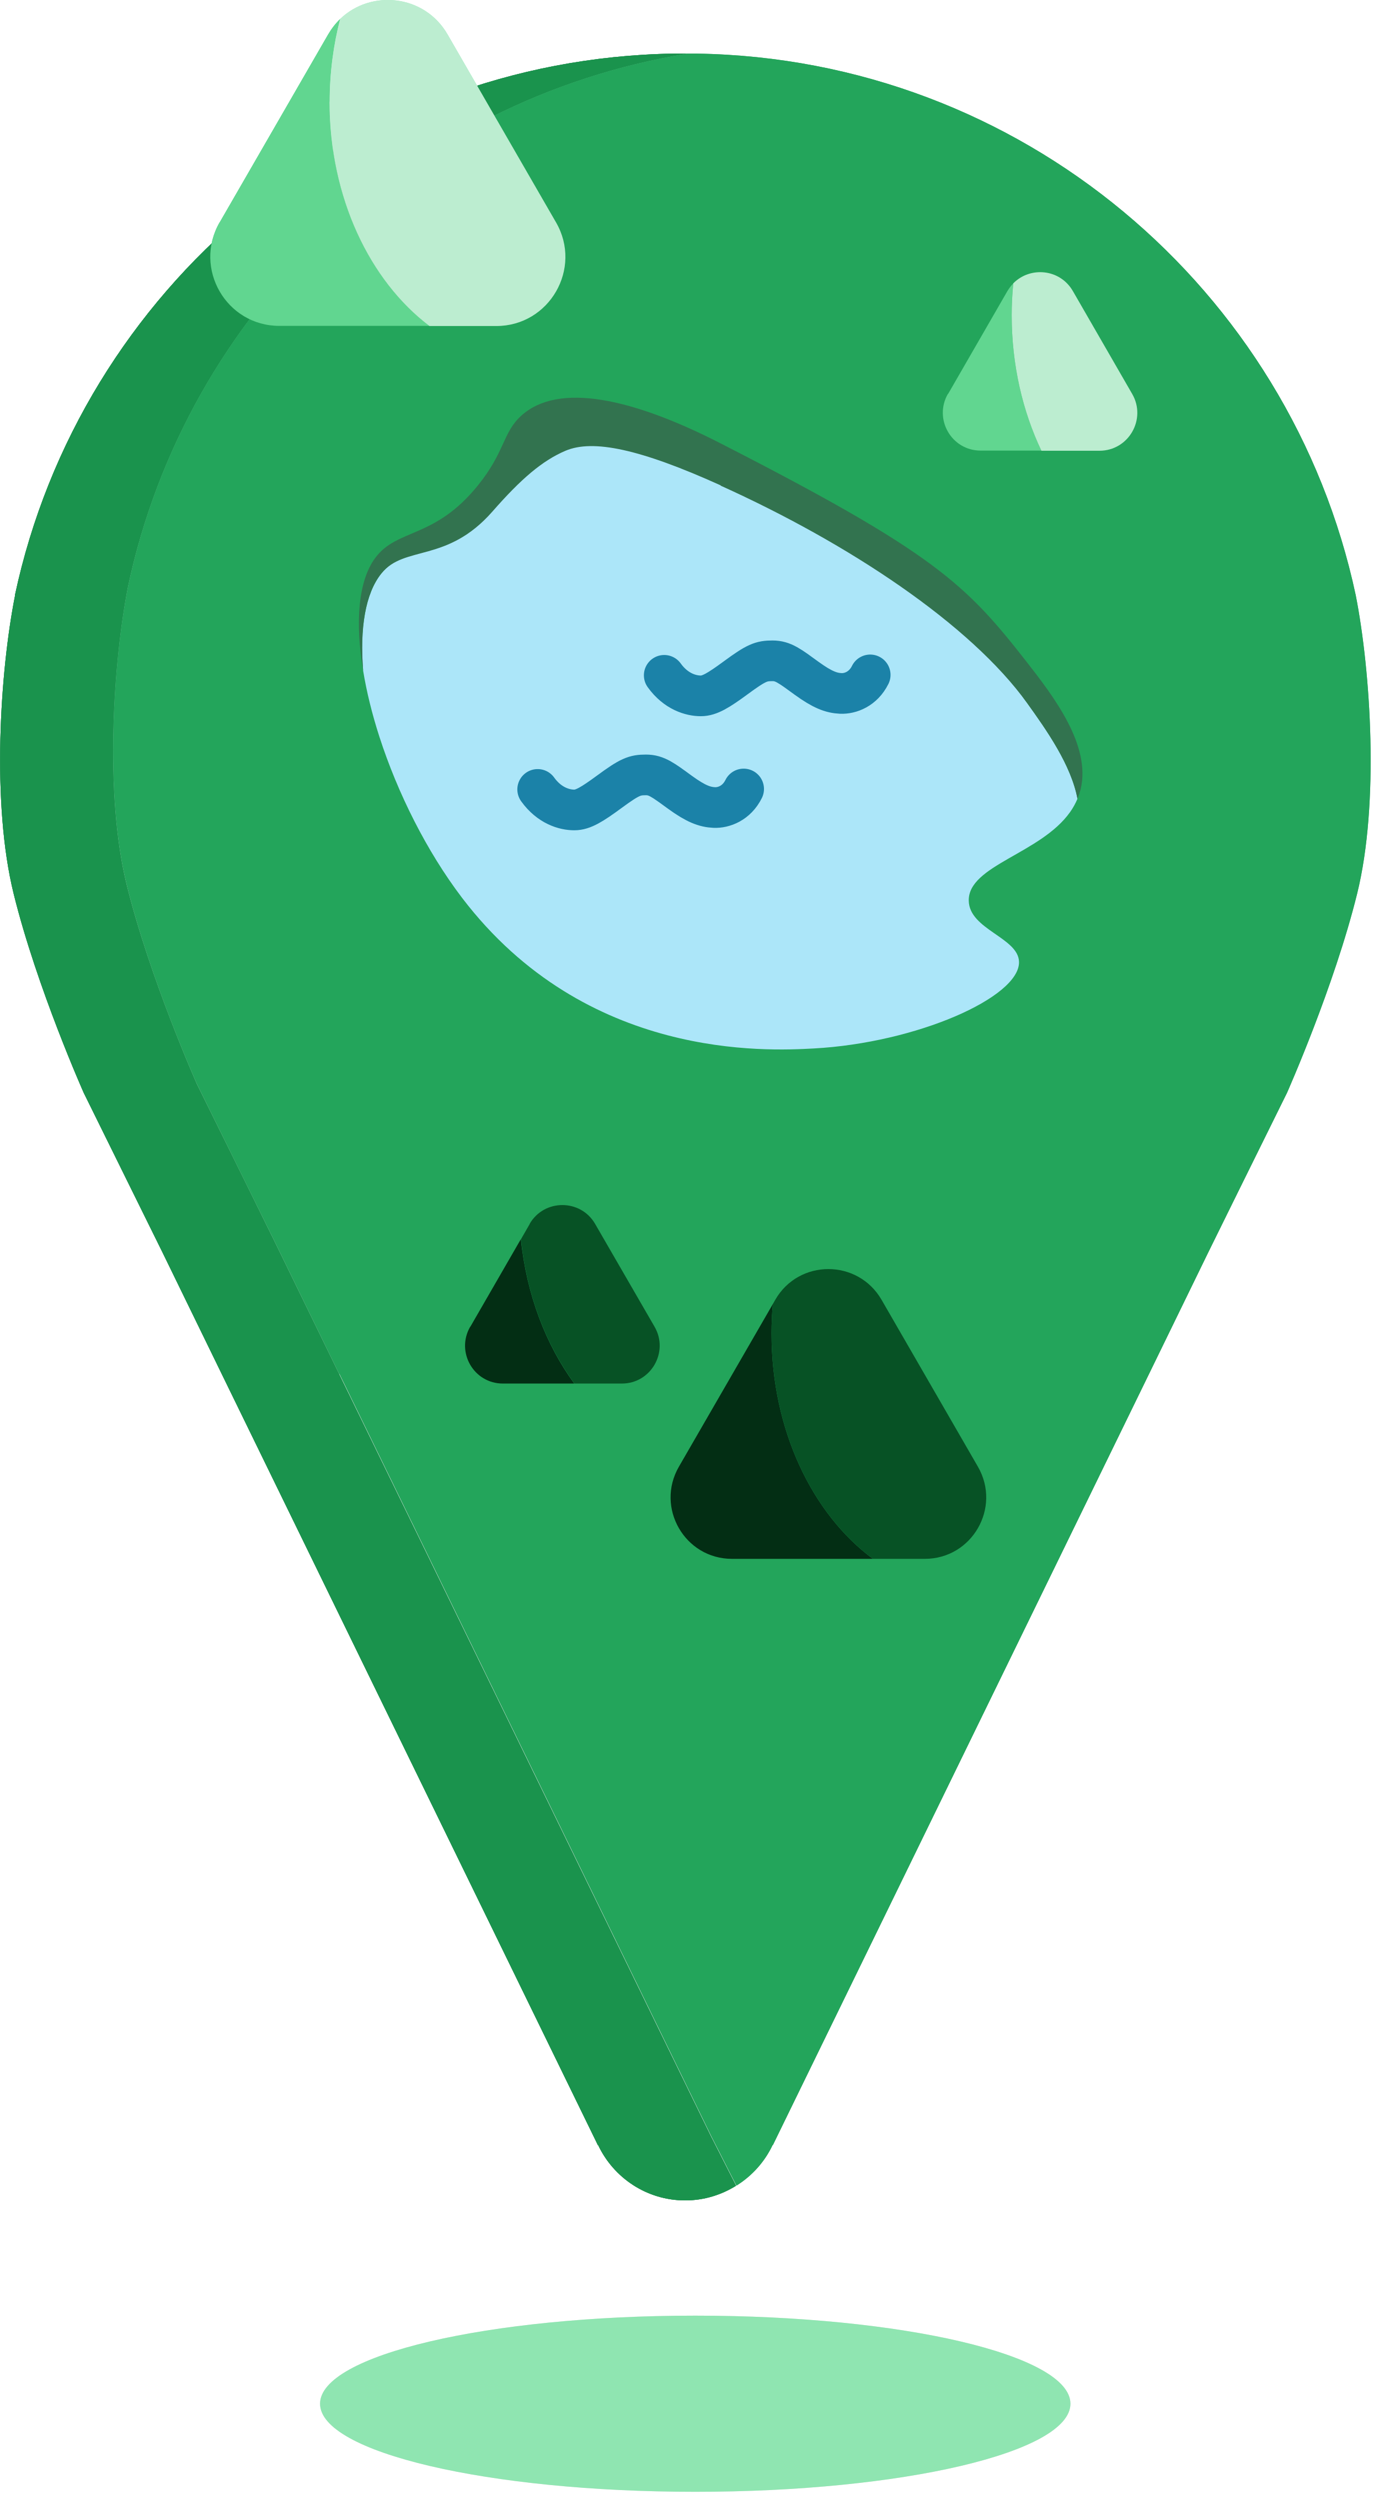 <svg width="96" height="174" viewBox="0 0 96 174" fill="none" xmlns="http://www.w3.org/2000/svg"><g clip-path="url(#clip0_1_408)"><path d="M1.04 41.42C5.59 20.12 24.35 4.09 46.92 3.73C47.18 3.73 47.45 3.73 47.71 3.73C47.76 3.73 47.81 3.73 47.86 3.73C28.46 6.88 12.98 21.72 8.91 40.8C7.87 46.08 7.26 55.29 8.81 61.57C10.42 68.09 13.69 75.42 13.69 75.43C15.11 78.3 19.18 86.54 19.18 86.55L23.61 95.64L49.48 148.66L51.24 152.12C50.21 152.76 49 153.14 47.7 153.14C45.02 153.14 42.71 151.56 41.64 149.29H41.62L15.75 96.27L11.32 87.18C11.32 87.17 7.24 78.93 5.83 76.06C5.83 76.06 2.56 68.73 0.95 62.2C-0.6 55.92 -6.07967e-06 46.72 1.05 41.43L1.04 41.42Z" fill="#32734F"/><path d="M23.62 95.63L19.19 86.54C19.19 86.53 15.11 78.29 13.7 75.42C13.7 75.42 10.43 68.09 8.82 61.56C7.27 55.28 7.87 46.08 8.92 40.79C12.98 21.72 28.46 6.88 47.86 3.73C48.07 3.73 48.28 3.73 48.5 3.73C71.07 4.09 89.83 20.12 94.38 41.42C95.42 46.7 96.03 55.91 94.48 62.19C92.87 68.71 89.6 76.04 89.6 76.05C88.18 78.92 84.11 87.16 84.11 87.17L79.68 96.26L53.81 149.28H53.79C53.24 150.45 52.36 151.43 51.27 152.11L49.51 148.65L23.64 95.63H23.62Z" fill="#4AAC76"/><path opacity="0.71" d="M1.04 41.42C5.59 20.12 24.35 4.09 46.92 3.73C47.18 3.73 47.45 3.73 47.71 3.73C47.76 3.73 47.81 3.73 47.86 3.73C28.46 6.88 12.98 21.72 8.91 40.8C7.87 46.08 7.26 55.29 8.81 61.57C10.42 68.09 13.69 75.42 13.69 75.43C15.11 78.3 19.18 86.54 19.18 86.55L23.61 95.64L49.48 148.66L51.24 152.12C50.21 152.76 49 153.14 47.7 153.14C45.02 153.14 42.71 151.56 41.64 149.29H41.62L15.75 96.27L11.32 87.18C11.32 87.17 7.24 78.93 5.83 76.06C5.83 76.06 2.56 68.73 0.95 62.2C-0.6 55.92 -6.07967e-06 46.72 1.05 41.43L1.04 41.42Z" fill="#4AAC76"/><path d="M65.255 58.562C69.26 48.893 64.668 37.808 54.999 33.803C45.33 29.798 34.245 34.389 30.24 44.058C26.235 53.727 30.826 64.813 40.496 68.818C50.165 72.823 61.25 68.231 65.255 58.562Z" fill="#F9E9E4"/><path d="M26.55 39.91C28.16 37.92 30.73 38.77 33.9 35.16C35.89 32.89 35.76 31.56 37.11 30.44C39.79 28.22 44.87 29.55 50.89 32.94C65.45 41.15 67.55 43.43 71.51 48.93C72.87 50.83 74.57 53.24 75.01 55.59C74.87 55.92 74.7 56.23 74.5 56.51C72.45 59.42 67.4 60.22 67.44 62.68C67.47 64.7 70.91 65.25 70.94 66.95C70.98 69.41 63.81 72.58 56.64 72.97C53.43 73.14 40.81 73.82 32.17 62.49C29.69 59.23 27.67 55.17 26.41 51.27C25.9 49.69 25.52 48.14 25.28 46.68C25.05 43.76 25.42 41.31 26.55 39.91Z" fill="#BAE9FA"/><path d="M50.17 33.78C44.55 31.24 41.28 30.56 39.37 31.37C37.75 32.06 36.28 33.32 34.29 35.59C31.12 39.21 28.16 37.92 26.55 39.91C25.42 41.31 25.04 43.76 25.28 46.68C24.72 43.31 24.93 40.43 26.13 38.82C27.66 36.76 30.26 37.52 33.28 33.77C35.17 31.43 34.99 30.1 36.3 28.92C38.89 26.59 44.02 27.71 50.17 30.86C65.05 38.47 67.24 40.66 71.42 46C73.36 48.48 75.96 51.87 75.23 54.93C75.17 55.16 75.1 55.38 75.01 55.6C74.57 53.25 72.87 50.83 71.51 48.94C67.55 43.44 59.09 37.83 50.17 33.8V33.78Z" fill="#32734F"/><path d="M47.26 102.08L53.8 90.76C53.74 91.43 53.71 92.12 53.71 92.81C53.71 99.52 56.55 105.37 60.77 108.49H50.96C47.67 108.49 45.62 104.93 47.26 102.08Z" fill="#193927"/><path d="M53.71 92.81C53.71 92.12 53.74 91.43 53.8 90.76L53.97 90.46C55.61 87.61 59.72 87.61 61.37 90.46L68.08 102.08C69.72 104.93 67.67 108.49 64.38 108.49H60.77C56.55 105.37 53.71 99.52 53.71 92.81Z" fill="#32734F"/><path d="M32.74 92.34L36.26 86.24C36.66 90.11 38 93.59 39.98 96.29H35.01C32.98 96.29 31.72 94.1 32.73 92.34H32.74Z" fill="#193927"/><path d="M36.87 85.18C37.88 83.43 40.42 83.43 41.43 85.18L45.57 92.34C46.58 94.09 45.32 96.29 43.29 96.29H39.99C38.01 93.59 36.66 90.11 36.27 86.24L36.88 85.18H36.87Z" fill="#32734F"/><path d="M66 27.42L70.13 20.26C70.25 20.06 70.39 19.88 70.54 19.72C70.47 20.44 70.43 21.18 70.43 21.92C70.43 25.38 71.19 28.61 72.5 31.36H68.27C66.24 31.36 64.98 29.17 65.99 27.41L66 27.42Z" fill="#82EAB1"/><path d="M70.54 19.72C71.71 18.53 73.79 18.7 74.69 20.26L78.82 27.42C79.83 29.17 78.57 31.37 76.54 31.37H72.5C71.19 28.62 70.43 25.39 70.43 21.93C70.43 21.18 70.47 20.45 70.54 19.73V19.72Z" fill="#C1F5D8"/><path d="M15.29 15.48L22.84 2.4C23.08 1.99 23.36 1.63 23.68 1.32C23.21 3.13 22.95 5.07 22.95 7.08C22.95 13.74 25.75 19.55 29.91 22.68H19.45C15.75 22.68 13.44 18.68 15.29 15.47V15.48Z" fill="#63E59D"/><path d="M22.95 7.08C22.95 5.06 23.21 3.13 23.68 1.32C25.83 -0.75 29.55 -0.39 31.16 2.4L38.71 15.48C40.56 18.68 38.25 22.69 34.55 22.69H29.9C25.74 19.55 22.94 13.74 22.94 7.09L22.95 7.08Z" fill="#A1EFC4"/><path d="M60.58 46.97C60.09 47.96 59.19 48.29 58.53 48.26C57.87 48.23 57.25 48 56.16 47.21C54.98 46.35 54.52 45.99 53.78 45.99C53 45.99 52.66 46.11 51.22 47.17C50.02 48.05 49.4 48.43 48.79 48.43C48.11 48.43 47.06 48.14 46.24 47" stroke="#3E97B6" stroke-width="4.25" stroke-miterlimit="10" stroke-linecap="round"/><path d="M51.77 54.91C51.28 55.9 50.38 56.23 49.72 56.2C49.06 56.17 48.44 55.94 47.35 55.15C46.17 54.29 45.71 53.93 44.97 53.93C44.19 53.93 43.85 54.05 42.41 55.11C41.21 55.99 40.59 56.37 39.98 56.37C39.3 56.37 38.25 56.08 37.43 54.94" stroke="#3E97B6" stroke-width="4.25" stroke-miterlimit="10" stroke-linecap="round"/><path d="M48.4 173.42C62.826 173.42 74.52 170.676 74.52 167.29C74.52 163.905 62.826 161.16 48.4 161.16C33.974 161.16 22.28 163.905 22.28 167.29C22.28 170.676 33.974 173.42 48.4 173.42Z" fill="#E6E6E6"/><path d="M1.04 41.42C5.59 20.12 24.35 4.09 46.92 3.73C47.18 3.73 47.45 3.73 47.71 3.73C47.76 3.73 47.81 3.73 47.86 3.73C28.46 6.88 12.98 21.72 8.91 40.8C7.87 46.08 7.26 55.29 8.81 61.57C10.42 68.09 13.69 75.42 13.69 75.43C15.11 78.3 19.18 86.54 19.18 86.55L23.61 95.64L49.48 148.66L51.24 152.12C50.21 152.76 49 153.14 47.7 153.14C45.02 153.14 42.71 151.56 41.64 149.29H41.62L15.75 96.27L11.32 87.18C11.32 87.17 7.24 78.93 5.83 76.06C5.83 76.06 2.56 68.73 0.95 62.2C-0.6 55.92 -6.07967e-06 46.72 1.05 41.43L1.04 41.42Z" fill="#148744"/><path d="M23.62 95.63L19.19 86.54C19.19 86.53 15.11 78.29 13.7 75.42C13.7 75.42 10.43 68.09 8.82 61.56C7.27 55.28 7.87 46.08 8.92 40.79C12.98 21.72 28.46 6.88 47.86 3.73C48.07 3.73 48.28 3.73 48.5 3.73C71.07 4.09 89.83 20.12 94.38 41.42C95.42 46.7 96.03 55.91 94.48 62.19C92.87 68.71 89.6 76.04 89.6 76.05C88.18 78.92 84.11 87.16 84.11 87.17L79.68 96.26L53.81 149.28H53.79C53.24 150.45 52.36 151.43 51.27 152.11L49.51 148.65L23.64 95.63H23.62Z" fill="#23A55B"/><path d="M65.255 58.562C69.26 48.893 64.668 37.808 54.999 33.803C45.33 29.798 34.245 34.389 30.24 44.058C26.235 53.727 30.826 64.813 40.496 68.818C50.165 72.823 61.25 68.231 65.255 58.562Z" fill="#F9E9E4"/><path d="M26.55 39.91C28.16 37.92 30.73 38.77 33.9 35.16C35.89 32.89 35.76 31.56 37.11 30.44C39.79 28.22 44.87 29.55 50.89 32.94C65.45 41.15 67.55 43.43 71.51 48.93C72.87 50.83 74.57 53.24 75.01 55.59C74.87 55.92 74.7 56.23 74.5 56.51C72.45 59.42 67.4 60.22 67.44 62.68C67.47 64.7 70.91 65.25 70.94 66.95C70.98 69.41 63.81 72.58 56.64 72.97C53.43 73.14 40.81 73.82 32.17 62.49C29.69 59.23 27.67 55.17 26.41 51.27C25.9 49.69 25.52 48.14 25.28 46.68C25.05 43.76 25.42 41.31 26.55 39.91Z" fill="#ACE6F9"/><path d="M50.17 33.78C44.55 31.24 41.28 30.56 39.37 31.37C37.75 32.06 36.28 33.32 34.29 35.59C31.12 39.21 28.16 37.92 26.55 39.91C25.42 41.31 25.04 43.76 25.28 46.68C24.72 43.31 24.93 40.43 26.13 38.82C27.66 36.76 30.26 37.52 33.28 33.77C35.17 31.43 34.99 30.1 36.3 28.92C38.89 26.59 44.02 27.71 50.17 30.86C65.05 38.47 67.24 40.66 71.42 46C73.36 48.48 75.96 51.87 75.23 54.93C75.17 55.16 75.1 55.38 75.01 55.6C74.57 53.25 72.87 50.83 71.51 48.94C67.55 43.44 59.09 37.83 50.17 33.8V33.78Z" fill="#32734F"/><path d="M47.26 102.08L53.8 90.76C53.74 91.43 53.71 92.12 53.71 92.81C53.71 99.52 56.55 105.37 60.77 108.49H50.96C47.67 108.49 45.62 104.93 47.26 102.08Z" fill="#032E14"/><path d="M53.71 92.81C53.71 92.12 53.74 91.43 53.8 90.76L53.97 90.46C55.61 87.61 59.72 87.61 61.37 90.46L68.08 102.08C69.72 104.93 67.67 108.49 64.38 108.49H60.77C56.55 105.37 53.71 99.52 53.71 92.81Z" fill="#075225"/><path d="M32.74 92.34L36.26 86.24C36.66 90.11 38 93.59 39.98 96.29H35.01C32.98 96.29 31.72 94.1 32.73 92.34H32.74Z" fill="#032E14"/><path d="M36.87 85.18C37.88 83.43 40.42 83.43 41.43 85.18L45.57 92.34C46.58 94.09 45.32 96.29 43.29 96.29H39.99C38.01 93.59 36.66 90.11 36.27 86.24L36.88 85.18H36.87Z" fill="#075225"/><path d="M66 27.42L70.13 20.26C70.25 20.06 70.39 19.88 70.54 19.72C70.47 20.44 70.43 21.18 70.43 21.92C70.43 25.38 71.19 28.61 72.5 31.36H68.27C66.24 31.36 64.98 29.17 65.99 27.41L66 27.42Z" fill="#61D690"/><path d="M70.54 19.72C71.71 18.53 73.79 18.7 74.69 20.26L78.82 27.42C79.83 29.17 78.57 31.37 76.54 31.37H72.5C71.19 28.62 70.43 25.39 70.43 21.93C70.43 21.18 70.47 20.45 70.54 19.73V19.72Z" fill="#BCEDD0"/><path d="M60.58 46.97C60.09 47.96 59.19 48.29 58.53 48.26C57.87 48.23 57.25 48 56.16 47.21C54.98 46.35 54.52 45.99 53.78 45.99C53 45.99 52.66 46.11 51.22 47.17C50.02 48.05 49.4 48.43 48.79 48.43C48.11 48.43 47.06 48.14 46.24 47" stroke="#1B82A8" stroke-width="2.83" stroke-miterlimit="10" stroke-linecap="round"/><path d="M51.77 54.91C51.28 55.9 50.38 56.23 49.72 56.2C49.06 56.17 48.44 55.94 47.35 55.15C46.17 54.29 45.71 53.93 44.97 53.93C44.19 53.93 43.85 54.05 42.41 55.11C41.21 55.99 40.59 56.37 39.98 56.37C39.3 56.37 38.25 56.08 37.43 54.94" stroke="#1B82A8" stroke-width="2.83" stroke-miterlimit="10" stroke-linecap="round"/><path d="M48.4 173.42C62.826 173.42 74.52 170.676 74.52 167.29C74.52 163.905 62.826 161.16 48.4 161.16C33.974 161.16 22.28 163.905 22.28 167.29C22.28 170.676 33.974 173.42 48.4 173.42Z" fill="#8FE5B1"/><path opacity="0.4" d="M1.04 41.42C5.59 20.12 24.35 4.09 46.92 3.73C47.18 3.73 47.45 3.73 47.71 3.73C47.76 3.73 47.81 3.73 47.86 3.73C28.46 6.88 12.98 21.72 8.91 40.8C7.87 46.08 7.26 55.29 8.81 61.57C10.42 68.09 13.69 75.42 13.69 75.43C15.11 78.3 19.18 86.54 19.18 86.55L23.61 95.64L49.48 148.66L51.24 152.12C50.21 152.76 49 153.14 47.7 153.14C45.02 153.14 42.71 151.56 41.64 149.29H41.62L15.75 96.27L11.32 87.18C11.32 87.17 7.24 78.93 5.83 76.06C5.83 76.06 2.56 68.73 0.95 62.2C-0.6 55.92 -6.07967e-06 46.72 1.05 41.43L1.04 41.42Z" fill="#23A55B"/><path d="M15.29 15.48L22.84 2.4C23.08 1.99 23.36 1.63 23.68 1.32C23.21 3.13 22.95 5.07 22.95 7.08C22.95 13.74 25.75 19.55 29.91 22.68H19.45C15.75 22.68 13.44 18.68 15.29 15.47V15.48Z" fill="#61D690"/><path d="M22.95 7.08C22.95 5.06 23.21 3.13 23.68 1.32C25.83 -0.75 29.55 -0.39 31.16 2.4L38.71 15.48C40.56 18.68 38.25 22.69 34.55 22.69H29.9C25.74 19.55 22.94 13.74 22.94 7.09L22.95 7.08Z" fill="#BCEDD0"/></g><defs><clipPath id="clip0_1_408"><rect width="95.42" height="173.42" fill="white"/></clipPath></defs></svg>